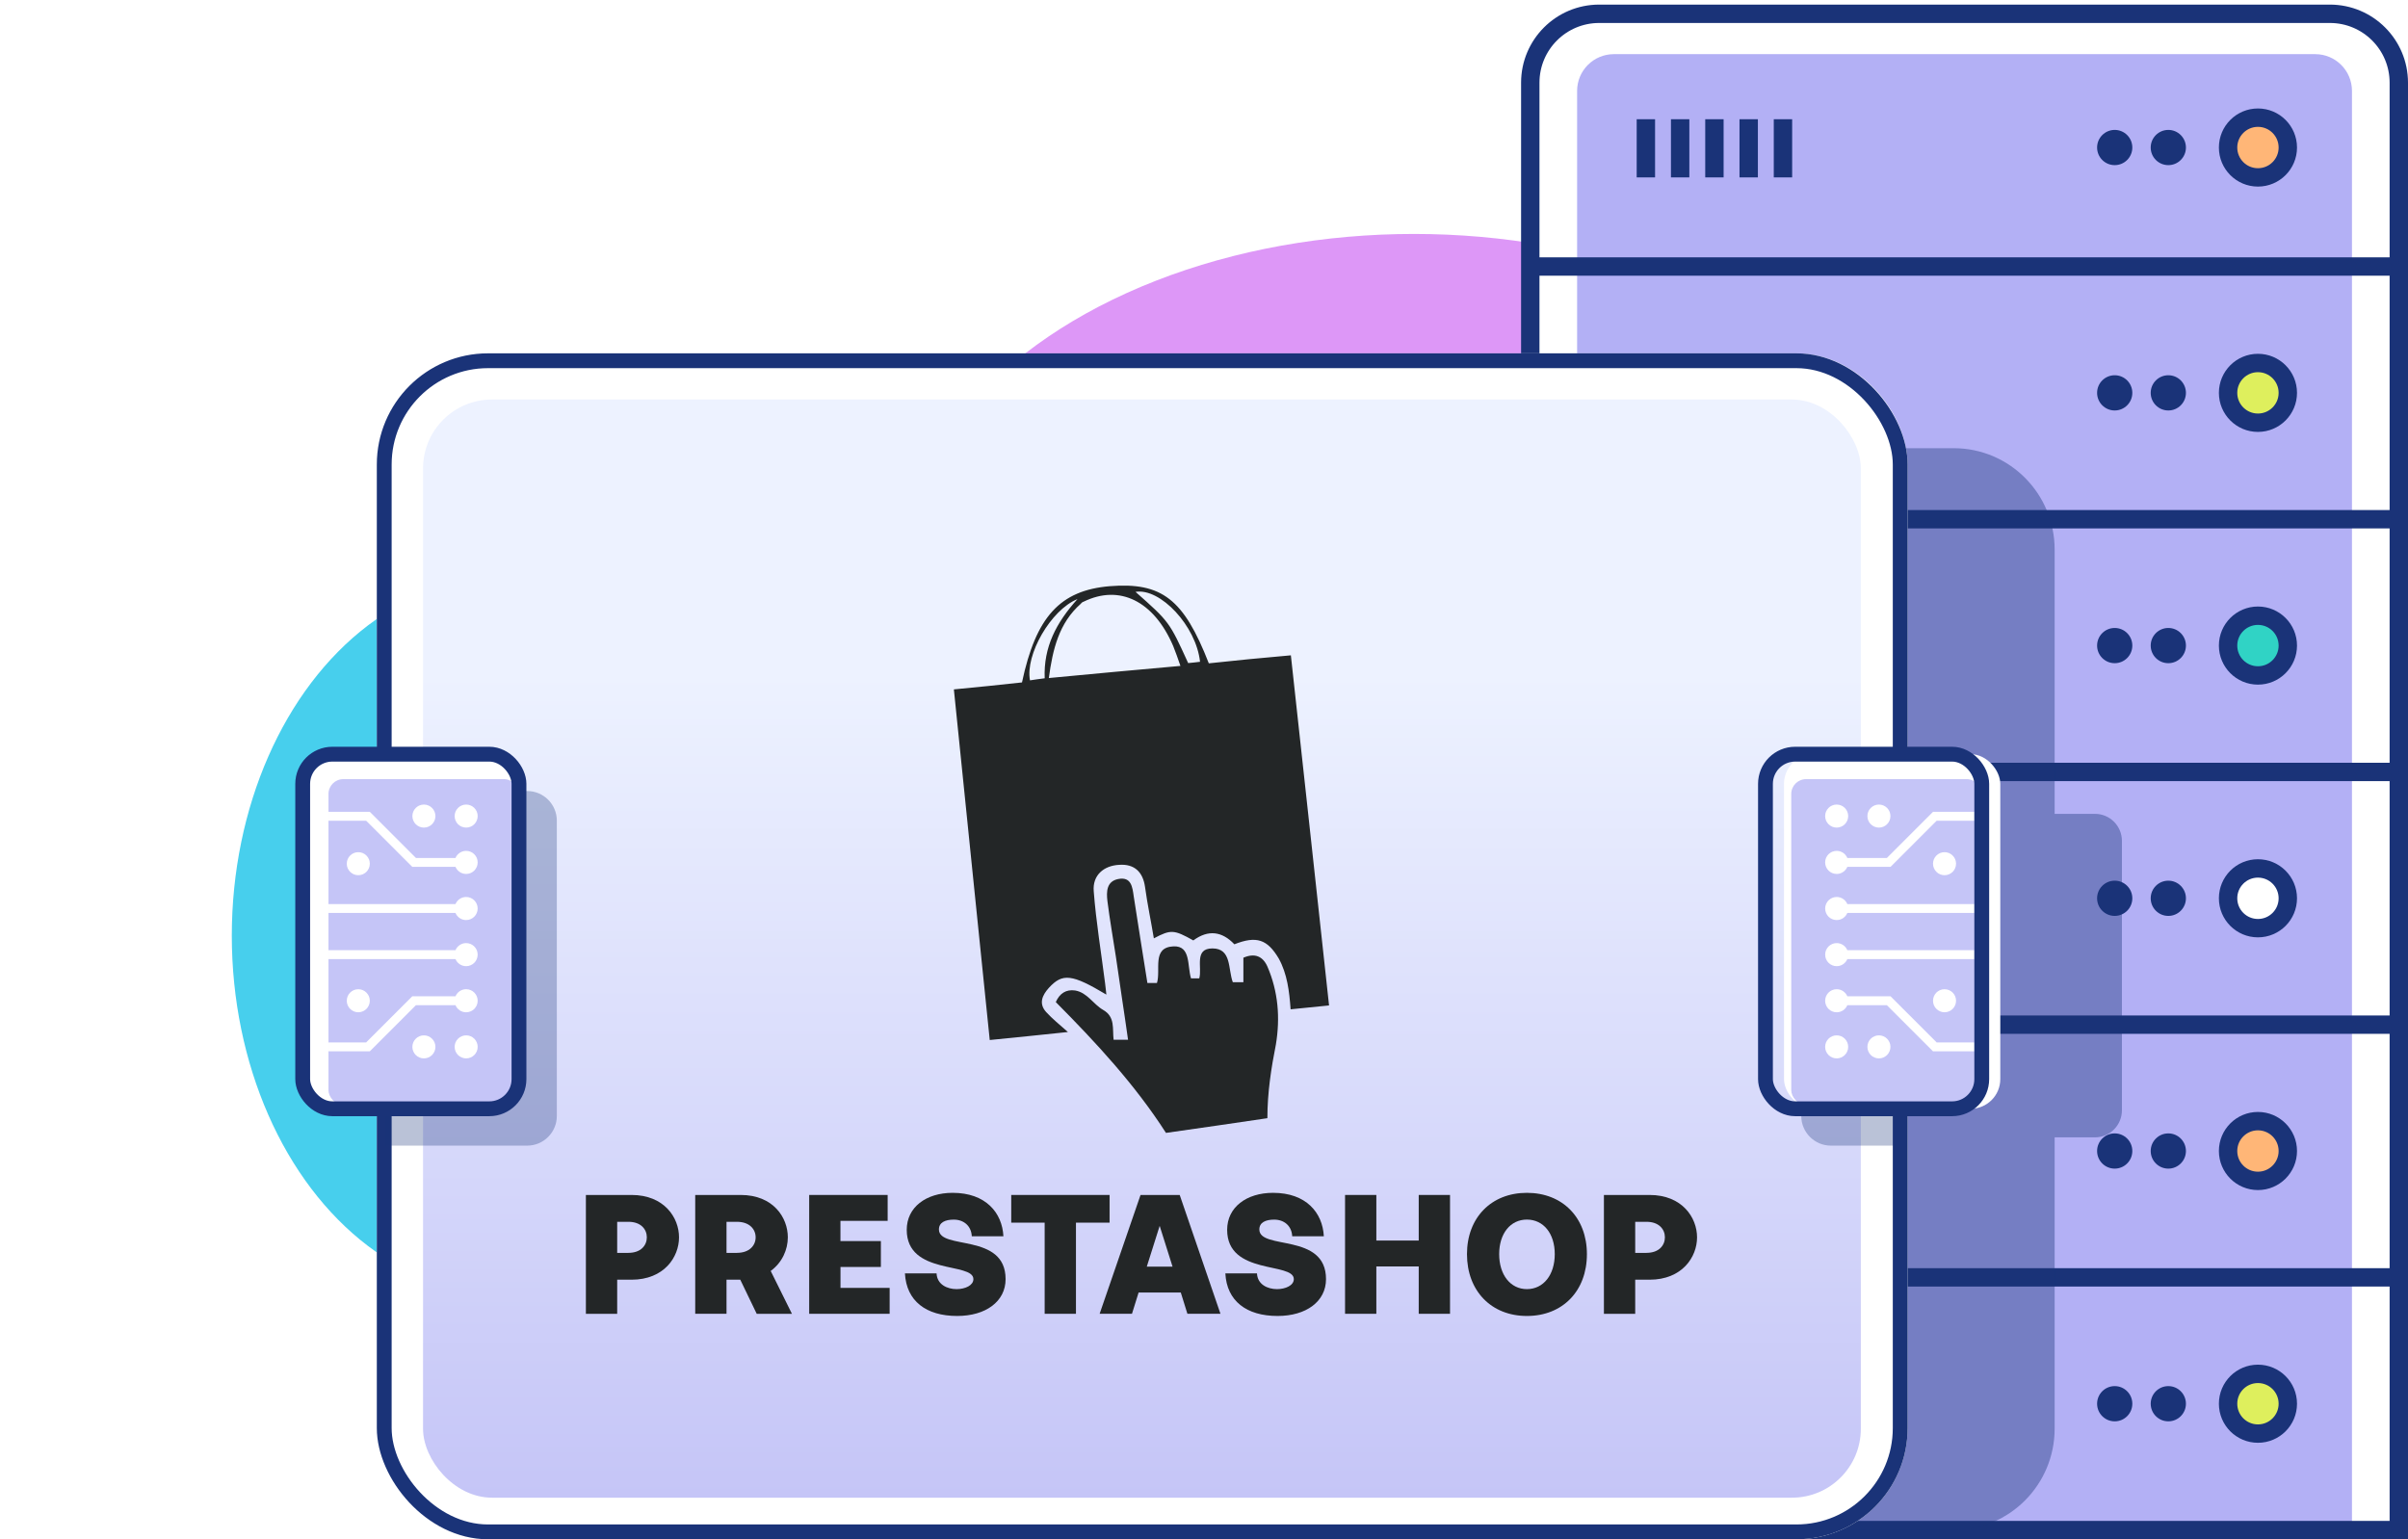 <svg width="524" height="335" viewBox="0 0 524 335" fill="none" xmlns="http://www.w3.org/2000/svg">
<g filter="url(#filter0_f_4926_19627)">
<ellipse cx="109.695" cy="203.637" rx="59.253" ry="77.97" fill="#47CFED"/>
</g>
<g filter="url(#filter1_f_4926_19627)">
<ellipse cx="307.689" cy="126.957" rx="112.338" ry="76.043" fill="#DD97F7"/>
</g>
<g clip-path="url(#clip0_4926_19627)">
<path d="M333 18C333 9.716 339.716 3 348 3H507C515.284 3 522 9.716 522 18V333H333V18Z" fill="white"/>
<path d="M343.191 19.785C343.191 15.366 346.773 11.785 351.191 11.785H503.808C508.226 11.785 511.808 15.366 511.808 19.785V333H343.191V19.785Z" fill="#B3B0F5"/>
<path d="M332.915 58H521.85" stroke="#1A3378" stroke-width="4"/>
<path d="M332.915 113H521.85" stroke="#1A3378" stroke-width="4"/>
<path d="M332.915 168H521.85" stroke="#1A3378" stroke-width="4"/>
<path d="M332.915 223H521.85" stroke="#1A3378" stroke-width="4"/>
<path d="M332.915 278H521.85" stroke="#1A3378" stroke-width="4"/>
<circle cx="460.178" cy="85.5" r="3.833" fill="#1A3378"/>
<circle cx="491.347" cy="85.5" r="6.5" fill="#DEEF5D" stroke="#1A3378" stroke-width="4"/>
<circle cx="471.843" cy="85.5" r="3.833" fill="#1A3378"/>
<circle cx="491.347" cy="32.107" r="6.5" fill="#FFB677" stroke="#1A3378" stroke-width="4"/>
<circle cx="471.843" cy="32.107" r="3.833" fill="#1A3378"/>
<circle cx="460.178" cy="32.107" r="3.833" fill="#1A3378"/>
<circle cx="491.347" cy="140.5" r="6.5" fill="#30D3C5" stroke="#1A3378" stroke-width="4"/>
<circle cx="471.843" cy="140.5" r="3.833" fill="#1A3378"/>
<circle cx="460.178" cy="140.5" r="3.833" fill="#1A3378"/>
<circle cx="491.347" cy="195.5" r="6.5" fill="white" stroke="#1A3378" stroke-width="4"/>
<circle cx="471.843" cy="195.5" r="3.833" fill="#1A3378"/>
<circle cx="460.178" cy="195.5" r="3.833" fill="#1A3378"/>
<circle cx="491.347" cy="250.5" r="6.5" fill="#FFB677" stroke="#1A3378" stroke-width="4"/>
<circle cx="471.843" cy="250.5" r="3.833" fill="#1A3378"/>
<circle cx="460.178" cy="250.5" r="3.833" fill="#1A3378"/>
<circle cx="491.347" cy="305.5" r="6.5" fill="#DEEF5D" stroke="#1A3378" stroke-width="4"/>
<circle cx="471.843" cy="305.5" r="3.833" fill="#1A3378"/>
<circle cx="460.178" cy="305.5" r="3.833" fill="#1A3378"/>
<path d="M358.156 25.951L358.156 38.608" stroke="#1A3378" stroke-width="4"/>
<path d="M365.614 25.951L365.614 38.608" stroke="#1A3378" stroke-width="4"/>
<path d="M373.072 25.951L373.072 38.608" stroke="#1A3378" stroke-width="4"/>
<path d="M380.53 25.951L380.53 38.608" stroke="#1A3378" stroke-width="4"/>
<path d="M387.988 25.951L387.988 38.608" stroke="#1A3378" stroke-width="4"/>
</g>
<path d="M333 18C333 9.716 339.716 3 348 3H507C515.284 3 522 9.716 522 18V333H333V18Z" stroke="#1A3378" stroke-width="4"/>
<path opacity="0.4" d="M166.76 97.543C154.631 97.543 144.798 107.427 144.798 119.62V310.923C144.798 323.116 154.631 333 166.76 333H425.145C437.274 333 447.107 323.116 447.107 310.923V247.528H455.891C459.125 247.528 461.747 244.893 461.747 241.642V183.013C461.747 179.762 459.125 177.126 455.891 177.126H447.107V119.62C447.107 107.427 437.274 97.543 425.145 97.543H166.76Z" fill="#1A3378"/>
<rect x="87" y="81.897" width="323.113" height="248.102" rx="19.197" fill="white"/>
<rect x="87" y="81.897" width="323.113" height="248.102" rx="19.197" stroke="white" stroke-width="10"/>
<rect x="92.057" y="86.949" width="312.875" height="239" rx="15" fill="url(#paint0_linear_4926_19627)"/>
<path d="M207.306 259.601C214.498 259.601 218.084 263.919 218.352 269.05H211.469C211.355 266.793 209.717 265.433 207.544 265.433C205.679 265.433 204.318 266.051 204.318 267.576C204.318 272.131 218.826 268.195 218.826 278.385C218.826 283.248 214.508 286.401 208.285 286.401C201.516 286.401 197.24 283.135 196.92 277.138H203.803C203.916 279.549 206.101 280.559 208.162 280.559C210.027 280.559 211.819 279.745 211.819 278.385C211.819 274.614 197.312 277.602 197.312 267.649C197.312 262.744 201.516 259.601 207.306 259.601Z" fill="#232627"/>
<path d="M277.032 259.601C284.224 259.601 287.809 263.919 288.077 269.05H281.194C281.081 266.793 279.443 265.433 277.269 265.433C275.404 265.433 274.044 266.051 274.043 267.576C274.043 272.131 288.551 268.195 288.551 278.385C288.551 283.248 284.234 286.401 278.01 286.401C271.241 286.401 266.955 283.135 266.646 277.138H273.528C273.642 279.549 275.826 280.559 277.887 280.559C279.752 280.559 281.544 279.745 281.545 278.385C281.545 274.614 267.037 277.602 267.037 267.649C267.037 262.744 271.241 259.601 277.032 259.601Z" fill="#232627"/>
<path fill-rule="evenodd" clip-rule="evenodd" d="M332.26 259.601C340.039 259.601 345.325 265.011 345.325 272.945C345.325 280.961 340.039 286.401 332.26 286.401C324.522 286.401 319.226 280.951 319.226 272.945C319.226 265.011 324.512 259.601 332.26 259.601ZM332.26 265.423C328.685 265.423 326.233 268.452 326.232 272.934C326.232 277.447 328.685 280.559 332.26 280.559C335.877 280.559 338.329 277.447 338.329 272.934C338.328 268.463 335.877 265.423 332.26 265.423Z" fill="#232627"/>
<path fill-rule="evenodd" clip-rule="evenodd" d="M137.417 260.065C144.537 260.065 147.762 265 147.762 269.287C147.762 273.563 144.537 278.509 137.417 278.509H134.305V285.938H127.494V260.065H137.417ZM134.305 272.677H136.747V272.666C139.467 272.666 140.755 271.028 140.755 269.287C140.755 267.535 139.467 265.907 136.747 265.907H134.305V272.677Z" fill="#232627"/>
<path fill-rule="evenodd" clip-rule="evenodd" d="M161.166 260.065C168.286 260.065 171.439 265 171.439 269.287C171.439 271.935 170.233 274.768 167.709 276.602L172.336 285.938H164.67L161.084 278.498H158.096V285.928H151.285V260.065H161.166ZM158.096 272.677H160.353V272.666C163.114 272.666 164.433 271.028 164.433 269.287C164.433 267.535 163.114 265.907 160.353 265.907H158.096V272.677Z" fill="#232627"/>
<path fill-rule="evenodd" clip-rule="evenodd" d="M358.947 260.065C366.067 260.065 369.292 265 369.292 269.287C369.292 273.563 366.067 278.509 358.947 278.509H355.835V285.938H349.024V260.065H358.947ZM355.835 272.677H358.287V272.666C361.007 272.666 362.296 271.028 362.296 269.287C362.296 267.535 361.007 265.907 358.287 265.907H355.835V272.677Z" fill="#232627"/>
<path d="M193.16 265.701H182.887V270.101H191.686V275.737H182.897V280.291H193.592V285.928H176.086V260.065H193.16V265.701Z" fill="#232627"/>
<path d="M241.453 266.093H234.137V285.928H227.327V266.093H220.052V260.065H241.453V266.093Z" fill="#232627"/>
<path fill-rule="evenodd" clip-rule="evenodd" d="M265.584 285.928H258.392L256.95 281.301H247.769L246.327 285.928H239.289L248.191 260.065H256.713L265.584 285.928ZM249.551 275.665H255.157L252.354 266.793L249.551 275.665Z" fill="#232627"/>
<path d="M299.504 269.987H308.726V260.065H315.537V285.928H308.726V275.624H299.504V285.928H292.694V260.065H299.504V269.987Z" fill="#232627"/>
<path d="M275.793 243.358C268.325 244.481 261.138 245.492 253.726 246.558C246.988 236.058 238.509 226.906 229.75 218.09C230.593 216.181 231.996 215.283 233.961 215.563C236.6 216.013 237.892 218.539 240.025 219.775C242.721 221.291 242.047 223.873 242.328 226.288C243.395 226.288 244.293 226.288 245.472 226.288C244.629 220.224 243.675 214.272 242.833 208.264C242.216 204.221 241.485 200.122 240.98 196.079C240.756 194.114 240.756 191.812 243.338 191.306C246.202 190.744 246.427 193.103 246.707 195.068C247.662 201.301 248.673 207.534 249.683 213.935C250.413 213.935 251.087 213.935 251.761 213.935C252.659 211.071 250.582 206.186 255.355 205.961C259.173 205.793 258.331 210.173 259.173 212.924C259.735 212.924 260.352 212.924 260.97 212.924C261.644 210.566 259.791 206.411 263.833 206.411C268.045 206.411 267.202 210.903 268.269 213.766C268.943 213.766 269.673 213.766 270.571 213.766C270.571 211.913 270.571 210.229 270.571 208.432C273.042 207.365 274.783 208.096 275.793 210.341C278.152 215.788 278.601 221.515 277.646 227.299C276.636 232.408 275.793 237.743 275.793 243.358ZM268.606 205.512C265.967 202.705 262.935 202.256 259.678 204.671C255.467 202.312 254.793 202.256 251.087 204.221C250.47 200.459 249.683 196.809 249.178 193.103C248.728 189.734 246.82 187.993 243.563 188.218C240.138 188.387 237.723 190.52 238.004 193.945C238.509 200.627 239.632 207.309 240.475 213.991C240.587 214.777 240.643 215.563 240.756 216.462C233.231 211.97 231.21 211.745 228.234 215.002C226.774 216.63 225.988 218.427 227.672 220.28C229.02 221.74 230.48 222.919 232.389 224.604C226.493 225.221 221.103 225.783 215.375 226.344C212.792 200.908 210.153 175.584 207.57 150.036C212.68 149.53 217.509 149.081 222.394 148.519C225.426 134.201 230.704 128.474 241.485 127.575C252.828 126.677 257.6 130.383 263.047 144.364C265.911 144.083 268.887 143.747 271.75 143.466C274.726 143.185 277.646 142.904 280.903 142.623C283.654 168.003 286.462 193.271 289.213 218.82C286.406 219.101 283.711 219.382 280.847 219.662C280.566 215.732 280.117 211.97 278.264 208.601C275.793 204.446 273.435 203.603 268.606 205.512ZM235.197 131.393C230.424 135.605 229.076 141.332 228.234 147.565C237.836 146.667 247.213 145.768 256.871 144.926C256.309 143.241 255.804 141.894 255.298 140.602C251.087 130.776 243.619 127.126 235.814 130.944C235.59 131.004 235.364 131.168 235.197 131.393ZM261.138 144.027C260.295 136.222 252.491 127.912 247.1 128.811C254.456 135.324 254.456 135.324 258.555 144.308C259.341 144.249 260.24 144.14 261.138 144.027ZM234.467 130.383C228.627 132.741 223.068 142.567 224.135 148.07C225.09 147.901 226.156 147.789 227.335 147.621C227.055 140.826 229.862 135.492 234.467 130.383Z" fill="#232627"/>
<path opacity="0.3" d="M412.481 172.155L398.421 172.155C394.858 172.155 391.969 175.044 391.969 178.608V242.876C391.969 246.439 394.858 249.328 398.421 249.328L412.481 249.328V172.155Z" fill="#1A3378"/>
<rect x="83.613" y="78.511" width="329.887" height="254.876" rx="22.584" stroke="#1A3378" stroke-width="3.226"/>
<g filter="url(#filter2_d_4926_19627)">
<rect x="384.18" y="164.135" width="47.065" height="77.173" rx="6.453" fill="white"/>
</g>
<rect x="389.791" y="169.567" width="41.455" height="70.934" rx="3.226" fill="#C5C5F7"/>
<path d="M429.632 178.616H421.438L411.399 188.657H401.995C401.617 189.562 400.723 190.201 399.677 190.201C398.289 190.201 397.166 189.075 397.166 187.69C397.166 186.302 398.289 185.179 399.677 185.179C400.723 185.179 401.617 185.818 401.995 186.723H410.599L420.639 176.682H429.632V178.616Z" fill="white"/>
<path d="M402.18 177.607C402.18 176.222 401.058 175.1 399.673 175.1C398.289 175.1 397.166 176.222 397.166 177.607C397.166 178.992 398.289 180.114 399.673 180.114C401.058 180.114 402.18 178.992 402.18 177.607Z" fill="white"/>
<path d="M408.867 175.1C410.252 175.1 411.375 176.222 411.375 177.607C411.375 178.992 410.252 180.114 408.867 180.114C407.483 180.114 406.36 178.992 406.36 177.607C406.36 176.222 407.483 175.1 408.867 175.1Z" fill="white"/>
<path d="M425.653 187.969C425.653 189.354 424.531 190.476 423.146 190.476C421.761 190.476 420.639 189.354 420.639 187.969C420.639 186.584 421.761 185.462 423.146 185.462C424.531 185.462 425.653 186.584 425.653 187.969Z" fill="white"/>
<path d="M401.995 196.76H429.632V198.693H401.995C401.617 199.602 400.723 200.237 399.677 200.237C398.292 200.237 397.17 199.115 397.17 197.726C397.17 196.342 398.292 195.215 399.677 195.215C400.723 195.215 401.617 195.855 401.995 196.76Z" fill="white"/>
<path d="M429.632 226.871L421.438 226.871L411.399 216.83H401.995C401.617 215.925 400.723 215.285 399.677 215.285C398.289 215.285 397.166 216.412 397.166 217.797C397.166 219.185 398.289 220.308 399.677 220.308C400.723 220.308 401.617 219.668 401.995 218.763H410.599L420.639 228.804H429.632V226.871Z" fill="white"/>
<path d="M399.673 230.343C401.058 230.343 402.181 229.22 402.181 227.835C402.181 226.451 401.058 225.328 399.673 225.328C398.289 225.328 397.166 226.451 397.166 227.835C397.166 229.22 398.289 230.343 399.673 230.343Z" fill="white"/>
<path d="M408.868 230.343C410.252 230.343 411.375 229.22 411.375 227.835C411.375 226.451 410.252 225.328 408.868 225.328C407.483 225.328 406.36 226.451 406.36 227.835C406.36 229.22 407.483 230.343 408.868 230.343Z" fill="white"/>
<path d="M425.653 217.797C425.653 219.181 424.531 220.304 423.146 220.304C421.762 220.304 420.639 219.181 420.639 217.797C420.639 216.412 421.762 215.289 423.146 215.289C424.531 215.289 425.653 216.412 425.653 217.797Z" fill="white"/>
<path d="M401.995 206.795H429.632V208.728H401.995C401.617 209.637 400.724 210.273 399.677 210.273C398.293 210.273 397.17 209.15 397.17 207.762C397.17 206.377 398.293 205.25 399.677 205.25C400.724 205.25 401.617 205.89 401.995 206.795Z" fill="white"/>
<rect x="384.18" y="164.135" width="47.065" height="77.173" rx="6.453" stroke="#1A3378" stroke-width="3.226"/>
<rect x="65.869" y="164.135" width="47.065" height="77.173" rx="6.453" fill="white"/>
<path opacity="0.3" d="M83.864 172.155L114.719 172.155C118.283 172.155 121.172 175.044 121.172 178.608V242.876C121.172 246.439 118.283 249.328 114.719 249.328L83.864 249.328V172.155Z" fill="#1A3378"/>
<rect x="71.481" y="169.567" width="41.455" height="70.934" rx="3.226" fill="#C5C5F7"/>
<path d="M71.481 178.616H79.674L89.714 188.657H99.117C99.495 189.562 100.389 190.201 101.436 190.201C102.824 190.201 103.946 189.075 103.946 187.69C103.946 186.302 102.824 185.179 101.436 185.179C100.389 185.179 99.495 185.818 99.117 186.723H90.513L80.474 176.682H71.481V178.616Z" fill="white"/>
<path d="M98.932 177.607C98.932 176.222 100.054 175.1 101.439 175.1C102.824 175.1 103.946 176.222 103.946 177.607C103.946 178.992 102.824 180.114 101.439 180.114C100.054 180.114 98.932 178.992 98.932 177.607Z" fill="white"/>
<path d="M92.245 175.1C90.86 175.1 89.738 176.222 89.738 177.607C89.738 178.992 90.86 180.114 92.245 180.114C93.63 180.114 94.752 178.992 94.752 177.607C94.752 176.222 93.63 175.1 92.245 175.1Z" fill="white"/>
<path d="M75.459 187.969C75.459 189.354 76.582 190.476 77.966 190.476C79.351 190.476 80.474 189.354 80.474 187.969C80.474 186.584 79.351 185.462 77.966 185.462C76.582 185.462 75.459 186.584 75.459 187.969Z" fill="white"/>
<path d="M99.117 196.76H71.481V198.693H99.117C99.495 199.602 100.389 200.237 101.436 200.237C102.82 200.237 103.943 199.115 103.943 197.726C103.943 196.342 102.82 195.215 101.436 195.215C100.389 195.215 99.495 195.855 99.117 196.76Z" fill="white"/>
<path d="M71.48 226.871L79.674 226.871L89.713 216.83H99.117C99.495 215.925 100.389 215.285 101.435 215.285C102.823 215.285 103.946 216.412 103.946 217.797C103.946 219.185 102.823 220.308 101.435 220.308C100.389 220.308 99.495 219.668 99.117 218.763H90.513L80.473 228.804H71.48V226.871Z" fill="white"/>
<path d="M101.439 230.343C100.054 230.343 98.932 229.22 98.932 227.835C98.932 226.451 100.054 225.328 101.439 225.328C102.824 225.328 103.946 226.451 103.946 227.835C103.946 229.22 102.824 230.343 101.439 230.343Z" fill="white"/>
<path d="M92.245 230.343C90.86 230.343 89.737 229.22 89.737 227.835C89.737 226.451 90.86 225.328 92.245 225.328C93.629 225.328 94.752 226.451 94.752 227.835C94.752 229.22 93.629 230.343 92.245 230.343Z" fill="white"/>
<path d="M75.459 217.797C75.459 219.181 76.581 220.304 77.966 220.304C79.351 220.304 80.473 219.181 80.473 217.797C80.473 216.412 79.351 215.289 77.966 215.289C76.581 215.289 75.459 216.412 75.459 217.797Z" fill="white"/>
<path d="M99.117 206.795H71.48V208.728H99.117C99.495 209.637 100.389 210.273 101.435 210.273C102.82 210.273 103.942 209.15 103.942 207.762C103.942 206.377 102.82 205.25 101.435 205.25C100.389 205.25 99.495 205.89 99.117 206.795Z" fill="white"/>
<rect x="65.869" y="164.135" width="47.065" height="77.173" rx="6.453" stroke="#1A3378" stroke-width="3.226"/>
<defs>
<filter id="filter0_f_4926_19627" x="0.441" y="75.667" width="218.506" height="255.941" filterUnits="userSpaceOnUse" color-interpolation-filters="sRGB">
<feFlood flood-opacity="0" result="BackgroundImageFix"/>
<feBlend mode="normal" in="SourceGraphic" in2="BackgroundImageFix" result="shape"/>
<feGaussianBlur stdDeviation="25" result="effect1_foregroundBlur_4926_19627"/>
</filter>
<filter id="filter1_f_4926_19627" x="145.352" y="0.914" width="324.676" height="252.085" filterUnits="userSpaceOnUse" color-interpolation-filters="sRGB">
<feFlood flood-opacity="0" result="BackgroundImageFix"/>
<feBlend mode="normal" in="SourceGraphic" in2="BackgroundImageFix" result="shape"/>
<feGaussianBlur stdDeviation="25" result="effect1_foregroundBlur_4926_19627"/>
</filter>
<filter id="filter2_d_4926_19627" x="380.147" y="156.069" width="63.197" height="93.304" filterUnits="userSpaceOnUse" color-interpolation-filters="sRGB">
<feFlood flood-opacity="0" result="BackgroundImageFix"/>
<feColorMatrix in="SourceAlpha" type="matrix" values="0 0 0 0 0 0 0 0 0 0 0 0 0 0 0 0 0 0 127 0" result="hardAlpha"/>
<feOffset dx="4.033"/>
<feGaussianBlur stdDeviation="4.033"/>
<feComposite in2="hardAlpha" operator="out"/>
<feColorMatrix type="matrix" values="0 0 0 0 0.102 0 0 0 0 0.2 0 0 0 0 0.471 0 0 0 0.6 0"/>
<feBlend mode="normal" in2="BackgroundImageFix" result="effect1_dropShadow_4926_19627"/>
<feBlend mode="normal" in="SourceGraphic" in2="effect1_dropShadow_4926_19627" result="shape"/>
</filter>
<linearGradient id="paint0_linear_4926_19627" x1="248.494" y1="86.949" x2="248.494" y2="325.949" gradientUnits="userSpaceOnUse">
<stop offset="0.25" stop-color="#EDF2FF"/>
<stop offset="1" stop-color="#C5C5F7"/>
</linearGradient>
<clipPath id="clip0_4926_19627">
<path d="M333 18C333 9.716 339.716 3 348 3H507C515.284 3 522 9.716 522 18V333H333V18Z" fill="white"/>
</clipPath>
</defs>
</svg>
